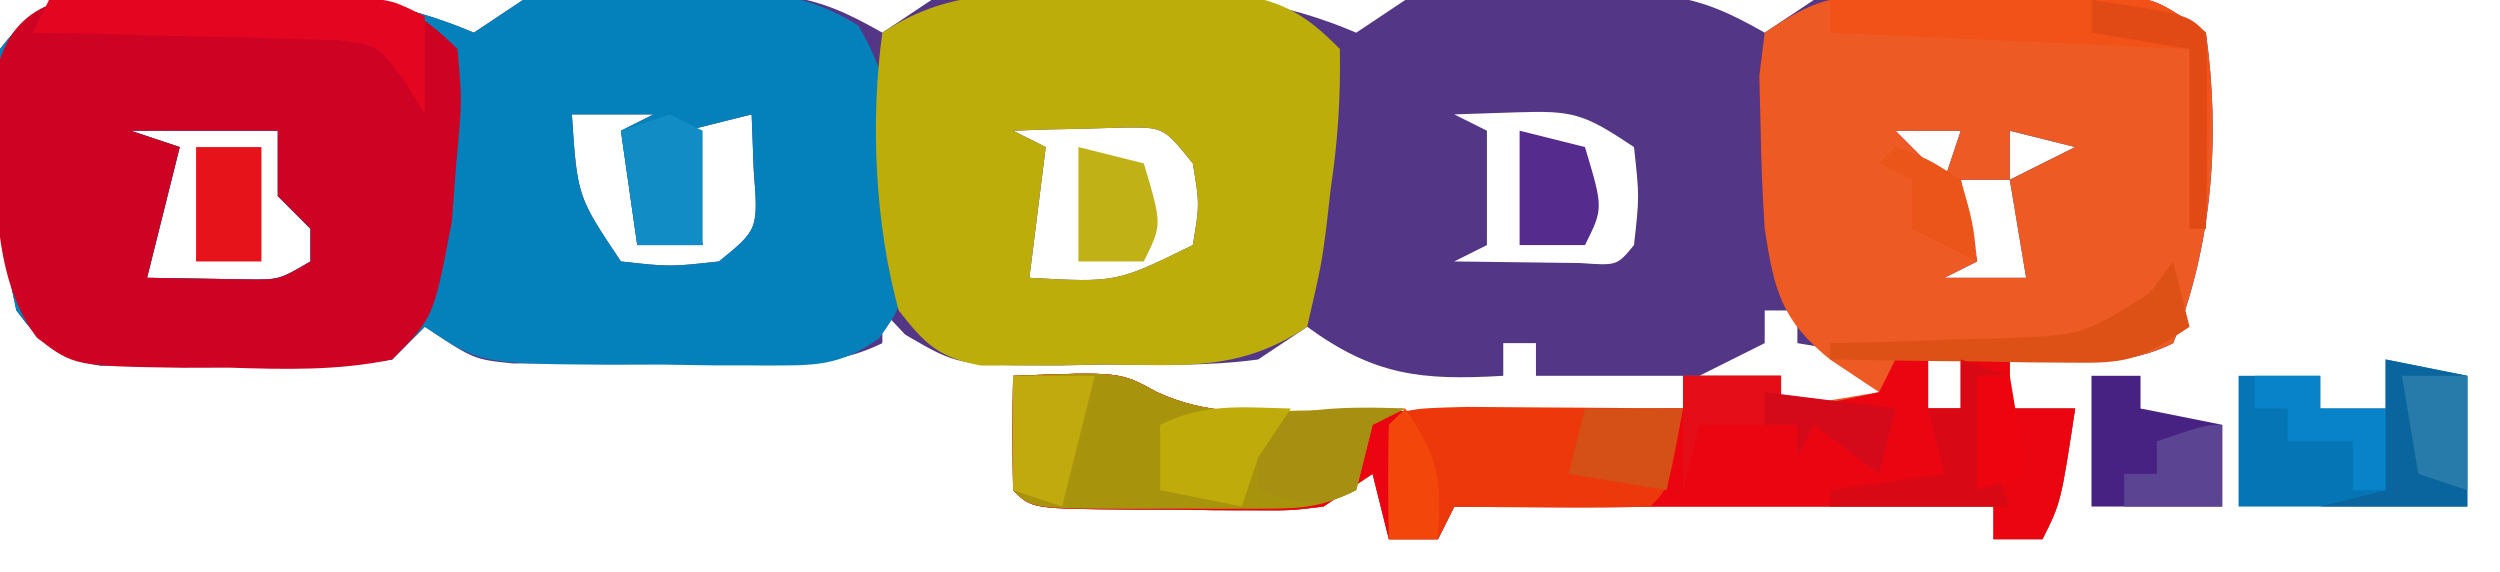 <?xml version="1.0" encoding="UTF-8"?>
<svg version="1.1" xmlns="http://www.w3.org/2000/svg" width="153" height="35">
<path d="M0 0 C1.373 0.001 1.373 0.001 2.773 0.002 C3.727 0.018 4.681 0.034 5.664 0.051 C7.083 0.046 7.083 0.046 8.531 0.041 C13.355 0.078 16.815 0.472 21.289 2.363 C22.279 1.703 23.269 1.043 24.289 0.363 C26.219 0.104 26.219 0.104 28.379 0.098 C29.555 0.094 29.555 0.094 30.756 0.09 C31.979 0.101 31.979 0.101 33.227 0.113 C34.038 0.106 34.849 0.098 35.686 0.09 C36.864 0.094 36.864 0.094 38.066 0.098 C39.137 0.101 39.137 0.101 40.23 0.104 C42.592 0.401 44.23 1.197 46.289 2.363 C47.279 1.703 48.269 1.043 49.289 0.363 C51.478 0.104 51.478 0.104 54 0.098 C54.915 0.095 55.83 0.092 56.773 0.09 C58.204 0.101 58.204 0.101 59.664 0.113 C60.61 0.106 61.556 0.098 62.531 0.09 C67.365 0.103 70.806 0.459 75.289 2.363 C76.279 1.703 77.269 1.043 78.289 0.363 C80.219 0.104 80.219 0.104 82.379 0.098 C83.555 0.094 83.555 0.094 84.756 0.09 C85.571 0.098 86.387 0.105 87.227 0.113 C88.038 0.106 88.849 0.098 89.686 0.09 C90.471 0.092 91.257 0.095 92.066 0.098 C93.137 0.101 93.137 0.101 94.23 0.104 C96.592 0.401 98.23 1.197 100.289 2.363 C101.279 1.703 102.269 1.043 103.289 0.363 C105.51 0.104 105.51 0.104 108.07 0.098 C108.995 0.095 109.919 0.092 110.871 0.09 C111.834 0.098 112.797 0.105 113.789 0.113 C115.233 0.102 115.233 0.102 116.707 0.09 C117.631 0.092 118.556 0.095 119.508 0.098 C120.353 0.1 121.198 0.102 122.068 0.104 C124.289 0.363 124.289 0.363 127.289 2.363 C128.192 8.762 127.69 15.361 125.289 21.363 C122.075 22.971 118.853 22.421 115.289 22.363 C115.289 23.353 115.289 24.343 115.289 25.363 C116.609 25.363 117.929 25.363 119.289 25.363 C118.414 31.113 118.414 31.113 117.289 33.363 C116.299 33.363 115.309 33.363 114.289 33.363 C114.289 32.703 114.289 32.043 114.289 31.363 C113.024 31.363 111.76 31.363 110.457 31.363 C100.734 31.363 91.012 31.363 81.289 31.363 C80.959 32.023 80.629 32.683 80.289 33.363 C79.299 33.363 78.309 33.363 77.289 33.363 C76.794 31.383 76.794 31.383 76.289 29.363 C75.299 30.023 74.309 30.683 73.289 31.363 C71.312 31.606 71.312 31.606 69.094 31.594 C68.296 31.592 67.498 31.59 66.676 31.588 C65.847 31.576 65.018 31.563 64.164 31.551 C63.327 31.55 62.491 31.549 61.629 31.549 C55.429 31.504 55.429 31.504 54.289 30.363 C54.248 28.03 54.247 25.696 54.289 23.363 C60.834 23.112 60.834 23.112 63.089 24.359 C66.195 25.777 68.84 25.587 72.242 25.559 C73.233 25.554 73.233 25.554 74.243 25.55 C76.342 25.539 78.44 25.514 80.539 25.488 C81.966 25.478 83.393 25.469 84.82 25.461 C88.31 25.439 91.8 25.404 95.289 25.363 C95.289 24.703 95.289 24.043 95.289 23.363 C92.319 23.363 89.349 23.363 86.289 23.363 C86.289 22.703 86.289 22.043 86.289 21.363 C85.629 21.363 84.969 21.363 84.289 21.363 C84.289 22.023 84.289 22.683 84.289 23.363 C79.267 23.659 76.394 23.348 72.289 20.363 C71.299 21.023 70.309 21.683 69.289 22.363 C66.157 22.789 63.009 22.688 59.852 22.676 C58.992 22.692 58.133 22.708 57.248 22.725 C50.915 22.73 50.915 22.73 47.691 20.844 C47.229 20.355 46.766 19.867 46.289 19.363 C46.289 20.023 46.289 20.683 46.289 21.363 C42.3 23.358 37.237 22.548 32.852 22.551 C31.257 22.569 31.257 22.569 29.631 22.588 C28.612 22.59 27.593 22.592 26.543 22.594 C25.608 22.598 24.673 22.602 23.709 22.606 C21.289 22.363 21.289 22.363 18.289 20.363 C17.629 21.023 16.969 21.683 16.289 22.363 C12.997 22.812 9.671 22.687 6.352 22.676 C4.972 22.7 4.972 22.7 3.564 22.725 C2.239 22.726 2.239 22.726 0.887 22.727 C0.077 22.73 -0.732 22.733 -1.566 22.736 C-4.237 22.272 -5.098 21.512 -6.711 19.363 C-7.816 14.342 -8.546 8.493 -7.711 3.363 C-5.393 0.332 -3.741 -0.013 0 0 Z M27.289 7.363 C27.619 12.379 27.619 12.379 30.289 16.363 C33.289 16.697 33.289 16.697 36.289 16.363 C38.7 14.407 38.7 14.407 38.414 10.738 C38.373 9.625 38.332 8.511 38.289 7.363 C36.969 7.693 35.649 8.023 34.289 8.363 C34.619 10.673 34.949 12.983 35.289 15.363 C33.969 15.363 32.649 15.363 31.289 15.363 C30.959 13.053 30.629 10.743 30.289 8.363 C30.949 8.033 31.609 7.703 32.289 7.363 C30.639 7.363 28.989 7.363 27.289 7.363 Z M73.289 7.363 C74.289 9.363 74.289 9.363 74.289 9.363 Z M81.289 7.363 C82.279 7.858 82.279 7.858 83.289 8.363 C83.289 10.673 83.289 12.983 83.289 15.363 C82.299 15.858 82.299 15.858 81.289 16.363 C82.935 16.39 84.581 16.41 86.227 16.426 C87.601 16.443 87.601 16.443 89.004 16.461 C91.255 16.623 91.255 16.623 92.289 15.363 C92.622 12.405 92.622 12.405 92.289 9.363 C89.2 7.304 88.58 7.124 85.102 7.238 C83.843 7.28 82.585 7.321 81.289 7.363 Z M0.289 8.363 C1.279 8.693 2.269 9.023 3.289 9.363 C2.629 12.003 1.969 14.643 1.289 17.363 C2.568 17.384 3.847 17.405 5.164 17.426 C5.883 17.437 6.603 17.449 7.344 17.461 C9.371 17.49 9.371 17.49 11.289 16.363 C11.289 15.703 11.289 15.043 11.289 14.363 C10.629 13.703 9.969 13.043 9.289 12.363 C9.289 11.043 9.289 9.723 9.289 8.363 C6.319 8.363 3.349 8.363 0.289 8.363 Z M54.289 8.363 C55.279 8.858 55.279 8.858 56.289 9.363 C55.959 12.003 55.629 14.643 55.289 17.363 C60.611 17.659 60.611 17.659 65.289 15.363 C65.706 12.863 65.706 12.863 65.289 10.363 C63.502 8.15 63.502 8.15 61.125 8.168 C60.313 8.191 59.501 8.214 58.664 8.238 C57.438 8.265 57.438 8.265 56.188 8.293 C55.248 8.328 55.248 8.328 54.289 8.363 Z M108.289 8.363 C109.279 9.353 110.269 10.343 111.289 11.363 C111.619 10.373 111.949 9.383 112.289 8.363 C110.969 8.363 109.649 8.363 108.289 8.363 Z M115.289 8.363 C115.289 9.353 115.289 10.343 115.289 11.363 C116.609 10.703 117.929 10.043 119.289 9.363 C117.969 9.033 116.649 8.703 115.289 8.363 Z M112.289 11.363 C112.619 13.013 112.949 14.663 113.289 16.363 C112.299 16.858 112.299 16.858 111.289 17.363 C112.939 17.363 114.589 17.363 116.289 17.363 C115.959 15.383 115.629 13.403 115.289 11.363 C114.299 11.363 113.309 11.363 112.289 11.363 Z M100.289 19.363 C100.289 20.023 100.289 20.683 100.289 21.363 C98.309 22.353 98.309 22.353 96.289 23.363 C97.939 23.363 99.589 23.363 101.289 23.363 C101.289 24.023 101.289 24.683 101.289 25.363 C103.599 25.363 105.909 25.363 108.289 25.363 C108.289 24.373 108.289 23.383 108.289 22.363 C105.319 21.868 105.319 21.868 102.289 21.363 C102.289 20.703 102.289 20.043 102.289 19.363 C101.629 19.363 100.969 19.363 100.289 19.363 Z M110.289 22.363 C110.289 23.353 110.289 24.343 110.289 25.363 C110.949 25.363 111.609 25.363 112.289 25.363 C112.289 24.373 112.289 23.383 112.289 22.363 C111.629 22.363 110.969 22.363 110.289 22.363 Z " fill="#543686" transform="translate(7.711,-0.363)"/>
<path d="M0 0 C1.373 0.001 1.373 0.001 2.773 0.002 C3.727 0.018 4.681 0.034 5.664 0.051 C7.083 0.046 7.083 0.046 8.531 0.041 C13.355 0.078 16.815 0.472 21.289 2.363 C22.279 1.703 23.269 1.043 24.289 0.363 C27.253 -0.083 30.232 -0.007 33.227 -0.012 C34.038 -0.036 34.849 -0.061 35.686 -0.086 C39.361 -0.104 41.627 -0.046 44.797 1.914 C46.787 5.18 47.072 8.195 47.227 11.926 C47.309 12.934 47.309 12.934 47.393 13.963 C47.668 18.824 47.668 18.824 46.102 21.055 C43.662 22.816 42.062 22.736 39.07 22.727 C38.056 22.726 37.041 22.725 35.996 22.725 C34.938 22.708 33.879 22.692 32.789 22.676 C31.731 22.679 30.672 22.682 29.582 22.686 C21.69 22.63 21.69 22.63 18.289 20.363 C17.629 21.023 16.969 21.683 16.289 22.363 C12.997 22.812 9.671 22.687 6.352 22.676 C4.972 22.7 4.972 22.7 3.564 22.725 C2.239 22.726 2.239 22.726 0.887 22.727 C0.077 22.73 -0.732 22.733 -1.566 22.736 C-4.237 22.272 -5.098 21.512 -6.711 19.363 C-7.816 14.342 -8.546 8.493 -7.711 3.363 C-5.393 0.332 -3.741 -0.013 0 0 Z M27.289 7.363 C27.619 12.379 27.619 12.379 30.289 16.363 C33.289 16.697 33.289 16.697 36.289 16.363 C38.7 14.407 38.7 14.407 38.414 10.738 C38.373 9.625 38.332 8.511 38.289 7.363 C36.969 7.693 35.649 8.023 34.289 8.363 C34.619 10.673 34.949 12.983 35.289 15.363 C33.969 15.363 32.649 15.363 31.289 15.363 C30.959 13.053 30.629 10.743 30.289 8.363 C30.949 8.033 31.609 7.703 32.289 7.363 C30.639 7.363 28.989 7.363 27.289 7.363 Z M0.289 8.363 C1.279 8.693 2.269 9.023 3.289 9.363 C2.629 12.003 1.969 14.643 1.289 17.363 C2.568 17.384 3.847 17.405 5.164 17.426 C5.883 17.437 6.603 17.449 7.344 17.461 C9.371 17.49 9.371 17.49 11.289 16.363 C11.289 15.703 11.289 15.043 11.289 14.363 C10.629 13.703 9.969 13.043 9.289 12.363 C9.289 11.043 9.289 9.723 9.289 8.363 C6.319 8.363 3.349 8.363 0.289 8.363 Z " fill="#0481BB" transform="translate(7.711,-0.363)"/>
<path d="M0 0 C0.924 -0.003 1.849 -0.005 2.801 -0.008 C3.764 -0 4.727 0.008 5.719 0.016 C7.163 0.004 7.163 0.004 8.637 -0.008 C9.561 -0.005 10.485 -0.003 11.438 0 C12.705 0.003 12.705 0.003 13.998 0.007 C16.219 0.266 16.219 0.266 19.219 2.266 C20.122 8.664 19.62 15.263 17.219 21.266 C14.004 22.873 10.783 22.323 7.219 22.266 C7.219 23.256 7.219 24.246 7.219 25.266 C8.539 25.266 9.859 25.266 11.219 25.266 C10.344 31.016 10.344 31.016 9.219 33.266 C8.229 33.266 7.239 33.266 6.219 33.266 C6.219 32.606 6.219 31.946 6.219 31.266 C4.954 31.266 3.69 31.266 2.387 31.266 C-7.336 31.266 -17.059 31.266 -26.781 31.266 C-27.111 31.926 -27.441 32.586 -27.781 33.266 C-28.771 33.266 -29.761 33.266 -30.781 33.266 C-31.111 31.946 -31.441 30.626 -31.781 29.266 C-32.771 29.926 -33.761 30.586 -34.781 31.266 C-36.758 31.509 -36.758 31.509 -38.977 31.496 C-39.774 31.494 -40.572 31.492 -41.395 31.49 C-42.638 31.472 -42.638 31.472 -43.906 31.453 C-44.743 31.452 -45.579 31.452 -46.441 31.451 C-52.641 31.406 -52.641 31.406 -53.781 30.266 C-53.822 27.933 -53.824 25.599 -53.781 23.266 C-47.236 23.014 -47.236 23.014 -44.981 24.261 C-41.875 25.679 -39.231 25.49 -35.828 25.461 C-34.838 25.457 -34.838 25.457 -33.827 25.452 C-31.729 25.441 -29.63 25.416 -27.531 25.391 C-26.104 25.381 -24.677 25.371 -23.25 25.363 C-19.76 25.341 -16.271 25.307 -12.781 25.266 C-12.781 24.606 -12.781 23.946 -12.781 23.266 C-10.801 23.266 -8.821 23.266 -6.781 23.266 C-6.781 23.926 -6.781 24.586 -6.781 25.266 C-4.801 24.936 -2.821 24.606 -0.781 24.266 C-1.771 23.606 -2.761 22.946 -3.781 22.266 C-6.78 19.843 -7.2 18.025 -7.781 14.266 C-7.919 12.206 -8 10.142 -8.031 8.078 C-8.057 7.033 -8.083 5.987 -8.109 4.91 C-8.001 4.037 -7.893 3.165 -7.781 2.266 C-4.573 0.127 -3.694 0.01 0 0 Z M0.219 8.266 C1.209 9.256 2.199 10.246 3.219 11.266 C3.549 10.276 3.879 9.286 4.219 8.266 C2.899 8.266 1.579 8.266 0.219 8.266 Z M7.219 8.266 C7.219 9.256 7.219 10.246 7.219 11.266 C8.539 10.606 9.859 9.946 11.219 9.266 C9.899 8.936 8.579 8.606 7.219 8.266 Z M4.219 11.266 C4.549 12.916 4.879 14.566 5.219 16.266 C4.229 16.761 4.229 16.761 3.219 17.266 C4.869 17.266 6.519 17.266 8.219 17.266 C7.889 15.286 7.559 13.306 7.219 11.266 C6.229 11.266 5.239 11.266 4.219 11.266 Z M2.219 22.266 C2.219 23.256 2.219 24.246 2.219 25.266 C2.879 25.266 3.539 25.266 4.219 25.266 C4.219 24.276 4.219 23.286 4.219 22.266 C3.559 22.266 2.899 22.266 2.219 22.266 Z " fill="#ED5A24" transform="translate(115.781,-0.266)"/>
<path d="M0 0 C0.92 -0.004 1.839 -0.008 2.787 -0.012 C3.746 -0 4.704 0.011 5.691 0.023 C7.123 0.006 7.123 0.006 8.584 -0.012 C9.505 -0.008 10.426 -0.004 11.375 0 C12.635 0.005 12.635 0.005 13.92 0.01 C16.792 0.488 18.181 1.372 20.254 3.398 C20.531 6.578 20.531 6.578 20.191 10.273 C20.05 12.095 20.05 12.095 19.906 13.953 C18.792 19.836 18.792 19.836 16.254 22.398 C12.908 23.098 9.658 23.004 6.254 22.898 C5.339 22.901 4.423 22.904 3.48 22.906 C-3.211 22.808 -3.211 22.808 -5.488 21.064 C-8.623 16.913 -7.898 10.456 -8.074 5.414 C-7.323 0.798 -4.226 0.017 0 0 Z M0.254 8.398 C1.244 8.728 2.234 9.058 3.254 9.398 C2.594 12.038 1.934 14.678 1.254 17.398 C2.533 17.419 3.811 17.44 5.129 17.461 C5.848 17.473 6.567 17.484 7.309 17.496 C9.336 17.525 9.336 17.525 11.254 16.398 C11.254 15.738 11.254 15.078 11.254 14.398 C10.594 13.738 9.934 13.078 9.254 12.398 C9.254 11.078 9.254 9.758 9.254 8.398 C6.284 8.398 3.314 8.398 0.254 8.398 Z " fill="#CE0222" transform="translate(7.746,-0.398)"/>
<path d="M0 0 C1.432 -0.024 1.432 -0.024 2.893 -0.049 C3.814 -0.049 4.735 -0.05 5.684 -0.051 C6.523 -0.054 7.363 -0.057 8.228 -0.06 C11.131 0.403 12.505 1.224 14.562 3.312 C14.608 6.361 14.442 8.897 14 11.875 C13.912 12.656 13.823 13.436 13.732 14.24 C13.434 16.504 13.434 16.504 12.562 20.312 C8.391 23.093 4.963 22.643 0.062 22.625 C-0.805 22.641 -1.673 22.657 -2.566 22.674 C-3.4 22.674 -4.234 22.675 -5.094 22.676 C-5.855 22.679 -6.616 22.682 -7.4 22.685 C-9.979 22.213 -10.845 21.359 -12.438 19.312 C-13.889 14.034 -14.183 7.742 -13.438 2.312 C-9.077 -0.594 -5.128 -0.017 0 0 Z M-5.438 8.312 C-4.447 8.807 -4.447 8.807 -3.438 9.312 C-3.768 11.953 -4.098 14.592 -4.438 17.312 C0.884 17.608 0.884 17.608 5.562 15.312 C5.979 12.812 5.979 12.812 5.562 10.312 C3.776 8.099 3.776 8.099 1.398 8.117 C0.586 8.14 -0.226 8.164 -1.062 8.188 C-2.288 8.215 -2.288 8.215 -3.539 8.242 C-4.479 8.277 -4.479 8.277 -5.438 8.312 Z " fill="#BCAD0A" transform="translate(67.438,-0.312)"/>
<path d="M0 0 C0.66 0 1.32 0 2 0 C2 0.99 2 1.98 2 3 C2.66 3 3.32 3 4 3 C4 2.01 4 1.02 4 0 C4.99 0 5.98 0 7 0 C7 0.99 7 1.98 7 3 C8.32 3 9.64 3 11 3 C10.125 8.75 10.125 8.75 9 11 C8.01 11 7.02 11 6 11 C6 10.34 6 9.68 6 9 C4.735 9 3.471 9 2.168 9 C-7.555 9 -17.277 9 -27 9 C-27.33 9.66 -27.66 10.32 -28 11 C-28.99 11 -29.98 11 -31 11 C-31.33 9.68 -31.66 8.36 -32 7 C-32.99 7.66 -33.98 8.32 -35 9 C-36.977 9.243 -36.977 9.243 -39.195 9.23 C-39.993 9.229 -40.791 9.227 -41.613 9.225 C-42.442 9.212 -43.271 9.2 -44.125 9.188 C-44.962 9.187 -45.798 9.186 -46.66 9.186 C-52.86 9.14 -52.86 9.14 -54 8 C-54.041 5.667 -54.042 3.333 -54 1 C-47.455 0.748 -47.455 0.748 -45.2 1.996 C-42.094 3.414 -39.45 3.224 -36.047 3.195 C-35.057 3.191 -35.057 3.191 -34.046 3.187 C-31.947 3.176 -29.849 3.15 -27.75 3.125 C-26.323 3.115 -24.896 3.106 -23.469 3.098 C-19.979 3.076 -16.49 3.041 -13 3 C-13 2.34 -13 1.68 -13 1 C-11.02 1 -9.04 1 -7 1 C-7 1.66 -7 2.32 -7 3 C-4.029 2.658 -4.029 2.658 -1 2 C-0.67 1.34 -0.34 0.68 0 0 Z " fill="#EB0511" transform="translate(116,22)"/>
<path d="M0 0 C6.544 -0.252 6.544 -0.252 8.812 1 C11.854 2.39 14.426 2.191 17.75 2.125 C18.92 2.107 20.091 2.089 21.297 2.07 C22.189 2.047 23.081 2.024 24 2 C23.01 2.495 23.01 2.495 22 3 C21.835 3.66 21.67 4.32 21.5 5 C21.335 5.66 21.17 6.32 21 7 C18.721 8.139 17.432 8.129 14.902 8.133 C14.101 8.134 13.3 8.135 12.475 8.137 C11.637 8.133 10.8 8.129 9.938 8.125 C9.096 8.129 8.255 8.133 7.389 8.137 C1.127 8.127 1.127 8.127 0 7 C-0.041 4.667 -0.042 2.333 0 0 Z " fill="#A8930C" transform="translate(62,23)"/>
<path d="M0 0 C1.65 0.33 3.3 0.66 5 1 C5 3.64 5 6.28 5 9 C0.38 9 -4.24 9 -9 9 C-9 6.36 -9 3.72 -9 1 C-7.35 1 -5.7 1 -4 1 C-4 1.66 -4 2.32 -4 3 C-2.68 3 -1.36 3 0 3 C0 2.01 0 1.02 0 0 Z " fill="#0675B5" transform="translate(146,22)"/>
<path d="M0 0 C1.582 0.007 3.164 0.019 4.746 0.035 C5.552 0.04 6.359 0.044 7.189 0.049 C9.188 0.061 11.186 0.079 13.184 0.098 C12.309 4.973 12.309 4.973 11.184 6.098 C9.164 6.17 7.142 6.181 5.121 6.16 C3.464 6.147 3.464 6.147 1.773 6.133 C0.919 6.121 0.064 6.11 -0.816 6.098 C-1.146 6.758 -1.476 7.418 -1.816 8.098 C-2.806 8.098 -3.796 8.098 -4.816 8.098 C-4.859 5.765 -4.857 3.431 -4.816 1.098 C-3.816 0.098 -3.816 0.098 0 0 Z " fill="#EC380A" transform="translate(89.816,24.902)"/>
<path d="M0 0 C3.271 -0.058 6.541 -0.094 9.812 -0.125 C10.741 -0.142 11.67 -0.159 12.627 -0.176 C13.52 -0.182 14.412 -0.189 15.332 -0.195 C16.154 -0.206 16.976 -0.216 17.823 -0.227 C20 0 20 0 23 2 C23.293 4.82 23.293 4.82 23.188 8.125 C23.16 9.221 23.133 10.316 23.105 11.445 C23.071 12.288 23.036 13.131 23 14 C22.67 14 22.34 14 22 14 C22 10.37 22 6.74 22 3 C14.74 2.67 7.48 2.34 0 2 C0 1.34 0 0.68 0 0 Z " fill="#F25117" transform="translate(112,0)"/>
<path d="M0 0 C3.458 -0.029 6.917 -0.047 10.375 -0.062 C11.36 -0.071 12.345 -0.079 13.359 -0.088 C14.771 -0.093 14.771 -0.093 16.211 -0.098 C17.515 -0.106 17.515 -0.106 18.845 -0.114 C21 0 21 0 23 1 C23 2.98 23 4.96 23 7 C22.606 6.353 22.212 5.705 21.805 5.038 C20.183 2.815 20.183 2.815 17.732 2.454 C16.868 2.433 16.004 2.412 15.113 2.391 C14.175 2.358 13.238 2.326 12.271 2.293 C11.295 2.279 10.319 2.265 9.312 2.25 C8.324 2.22 7.336 2.191 6.318 2.16 C3.879 2.089 1.44 2.037 -1 2 C-0.67 1.34 -0.34 0.68 0 0 Z " fill="#E40621" transform="translate(3,0)"/>
<path d="M0 0 C0.99 0 1.98 0 3 0 C3 0.66 3 1.32 3 2 C4.65 2.33 6.3 2.66 8 3 C8 4.65 8 6.3 8 8 C5.36 8 2.72 8 0 8 C0 5.36 0 2.72 0 0 Z " fill="#482283" transform="translate(128,23)"/>
<path d="M0 0 C1.65 0.33 3.3 0.66 5 1 C5 3.64 5 6.28 5 9 C2.03 9 -0.94 9 -4 9 C-2.68 8.67 -1.36 8.34 0 8 C0 5.36 0 2.72 0 0 Z " fill="#0A659F" transform="translate(146,22)"/>
<path d="M0 0 C-0.99 0.495 -0.99 0.495 -2 1 C-2.165 1.66 -2.33 2.32 -2.5 3 C-2.665 3.66 -2.83 4.32 -3 5 C-5.491 6.245 -6.411 5.777 -9 5 C-9 4.34 -9 3.68 -9 3 C-9.99 2.67 -10.98 2.34 -12 2 C-7.879 0.002 -4.548 -0.178 0 0 Z " fill="#A68F11" transform="translate(86,25)"/>
<path d="M0 0 C1.98 0 3.96 0 6 0 C6 0.66 6 1.32 6 2 C8.31 2 10.62 2 13 2 C12.67 3.32 12.34 4.64 12 6 C10.68 5.01 9.36 4.02 8 3 C7.67 3.66 7.34 4.32 7 5 C7 4.34 7 3.68 7 3 C5.02 3 3.04 3 1 3 C0.67 4.32 0.34 5.64 0 7 C0 4.69 0 2.38 0 0 Z " fill="#E50D17" transform="translate(103,23)"/>
<path d="M0 0 C0.33 1.32 0.66 2.64 1 4 C-2.153 6.102 -2.861 6.243 -6.449 6.195 C-7.721 6.186 -7.721 6.186 -9.018 6.176 C-9.899 6.159 -10.78 6.142 -11.688 6.125 C-12.58 6.116 -13.473 6.107 -14.393 6.098 C-16.595 6.074 -18.798 6.041 -21 6 C-21 5.67 -21 5.34 -21 5 C-19.819 4.974 -18.638 4.948 -17.422 4.922 C-15.865 4.866 -14.307 4.808 -12.75 4.75 C-11.973 4.736 -11.195 4.722 -10.395 4.707 C-5.534 4.507 -5.534 4.507 -1.453 1.953 C-0.734 0.986 -0.734 0.986 0 0 Z " fill="#DD5117" transform="translate(133,16)"/>
<path d="M0 0 C0.66 0.33 1.32 0.66 2 1 C2 3.31 2 5.62 2 8 C0.68 8 -0.64 8 -2 8 C-2.33 5.69 -2.66 3.38 -3 1 C-2.01 0.67 -1.02 0.34 0 0 Z " fill="#128CC4" transform="translate(41,7)"/>
<path d="M0 0 C0.99 0.33 1.98 0.66 3 1 C2.34 1 1.68 1 1 1 C1.567 5.13 1.567 5.13 3 9 C-0.63 9 -4.26 9 -8 9 C-8 8.67 -8 8.34 -8 8 C-4.535 7.505 -4.535 7.505 -1 7 C-1.33 5.68 -1.66 4.36 -2 3 C-1.34 3 -0.68 3 0 3 C0 2.01 0 1.02 0 0 Z " fill="#D90815" transform="translate(120,22)"/>
<path d="M0 0 C1.32 0.33 2.64 0.66 4 1 C5.125 4.75 5.125 4.75 4 7 C2.68 7 1.36 7 0 7 C0 4.69 0 2.38 0 0 Z " fill="#C0B117" transform="translate(66,9)"/>
<path d="M0 0 C1.32 0.33 2.64 0.66 4 1 C5.125 4.75 5.125 4.75 4 7 C2.68 7 1.36 7 0 7 C0 4.69 0 2.38 0 0 Z " fill="#552B8E" transform="translate(93,8)"/>
<path d="M0 0 C-0.99 1.485 -0.99 1.485 -2 3 C-2.33 3.99 -2.66 4.98 -3 6 C-4.65 5.67 -6.3 5.34 -8 5 C-8 3.68 -8 2.36 -8 1 C-5.291 -0.354 -2.991 -0.065 0 0 Z " fill="#BFAB0A" transform="translate(79,25)"/>
<path d="M0 0 C1.65 0 3.3 0 5 0 C4.34 2.64 3.68 5.28 3 8 C2.01 7.67 1.02 7.34 0 7 C0 4.69 0 2.38 0 0 Z " fill="#C1AA0E" transform="translate(62,23)"/>
<path d="M0 0 C1.98 0 3.96 0 6 0 C5.67 1.65 5.34 3.3 5 5 C2.03 4.505 2.03 4.505 -1 4 C-0.67 2.68 -0.34 1.36 0 0 Z " fill="#D45017" transform="translate(97,25)"/>
<path d="M0 0 C1.32 0 2.64 0 4 0 C4 0.66 4 1.32 4 2 C5.32 2 6.64 2 8 2 C8 3.65 8 5.3 8 7 C7.34 7 6.68 7 6 7 C6 6.01 6 5.02 6 4 C4.68 4 3.36 4 2 4 C2 3.34 2 2.68 2 2 C1.34 2 0.68 2 0 2 C0 1.34 0 0.68 0 0 Z " fill="#0882C8" transform="translate(138,23)"/>
<path d="M0 0 C1.32 0 2.64 0 4 0 C4 2.31 4 4.62 4 7 C2.68 7 1.36 7 0 7 C0 4.69 0 2.38 0 0 Z " fill="#E6131A" transform="translate(12,9)"/>
<path d="M0 0 C5.875 0.875 5.875 0.875 7 2 C7.072 4.02 7.084 6.042 7.062 8.062 C7.053 9.167 7.044 10.272 7.035 11.41 C7.024 12.265 7.012 13.119 7 14 C6.67 14 6.34 14 6 14 C6 10.37 6 6.74 6 3 C3.03 2.505 3.03 2.505 0 2 C0 1.34 0 0.68 0 0 Z " fill="#E14A14" transform="translate(128,0)"/>
<path d="M0 0 C1.32 0 2.64 0 4 0 C4 2.31 4 4.62 4 7 C3.01 6.67 2.02 6.34 1 6 C0.67 4.02 0.34 2.04 0 0 Z " fill="#277BAA" transform="translate(147,23)"/>
<path d="M0 0 C0 1.65 0 3.3 0 5 C-1.98 5 -3.96 5 -6 5 C-6 4.34 -6 3.68 -6 3 C-5.34 3 -4.68 3 -4 3 C-4 2.34 -4 1.68 -4 1 C-1 0 -1 0 0 0 Z " fill="#5B4492" transform="translate(136,26)"/>
<path d="M0 0 C1.938 0.688 1.938 0.688 4 2 C4.75 4.625 4.75 4.625 5 7 C3.68 6.34 2.36 5.68 1 5 C1 4.01 1 3.02 1 2 C0.34 1.67 -0.32 1.34 -1 1 C-0.67 0.67 -0.34 0.34 0 0 Z " fill="#EC5519" transform="translate(116,9)"/>
<path d="M0 0 C2.152 3.228 2.201 4.284 2 8 C1.01 8 0.02 8 -1 8 C-1.042 5.667 -1.041 3.333 -1 1 C-0.67 0.67 -0.34 0.34 0 0 Z " fill="#F3460B" transform="translate(86,25)"/>
<path d="M0 0 C0.66 0 1.32 0 2 0 C2.33 1.98 2.66 3.96 3 6 C2.01 6.33 1.02 6.66 0 7 C0 4.69 0 2.38 0 0 Z " fill="#EE040E" transform="translate(121,23)"/>
<path d="M0 0 C2.64 0.33 5.28 0.66 8 1 C7.67 2.32 7.34 3.64 7 5 C5.68 4.01 4.36 3.02 3 2 C2.67 2.66 2.34 3.32 2 4 C2 3.34 2 2.68 2 2 C1.34 2 0.68 2 0 2 C0 1.34 0 0.68 0 0 Z " fill="#D4091A" transform="translate(108,24)"/>
</svg>
